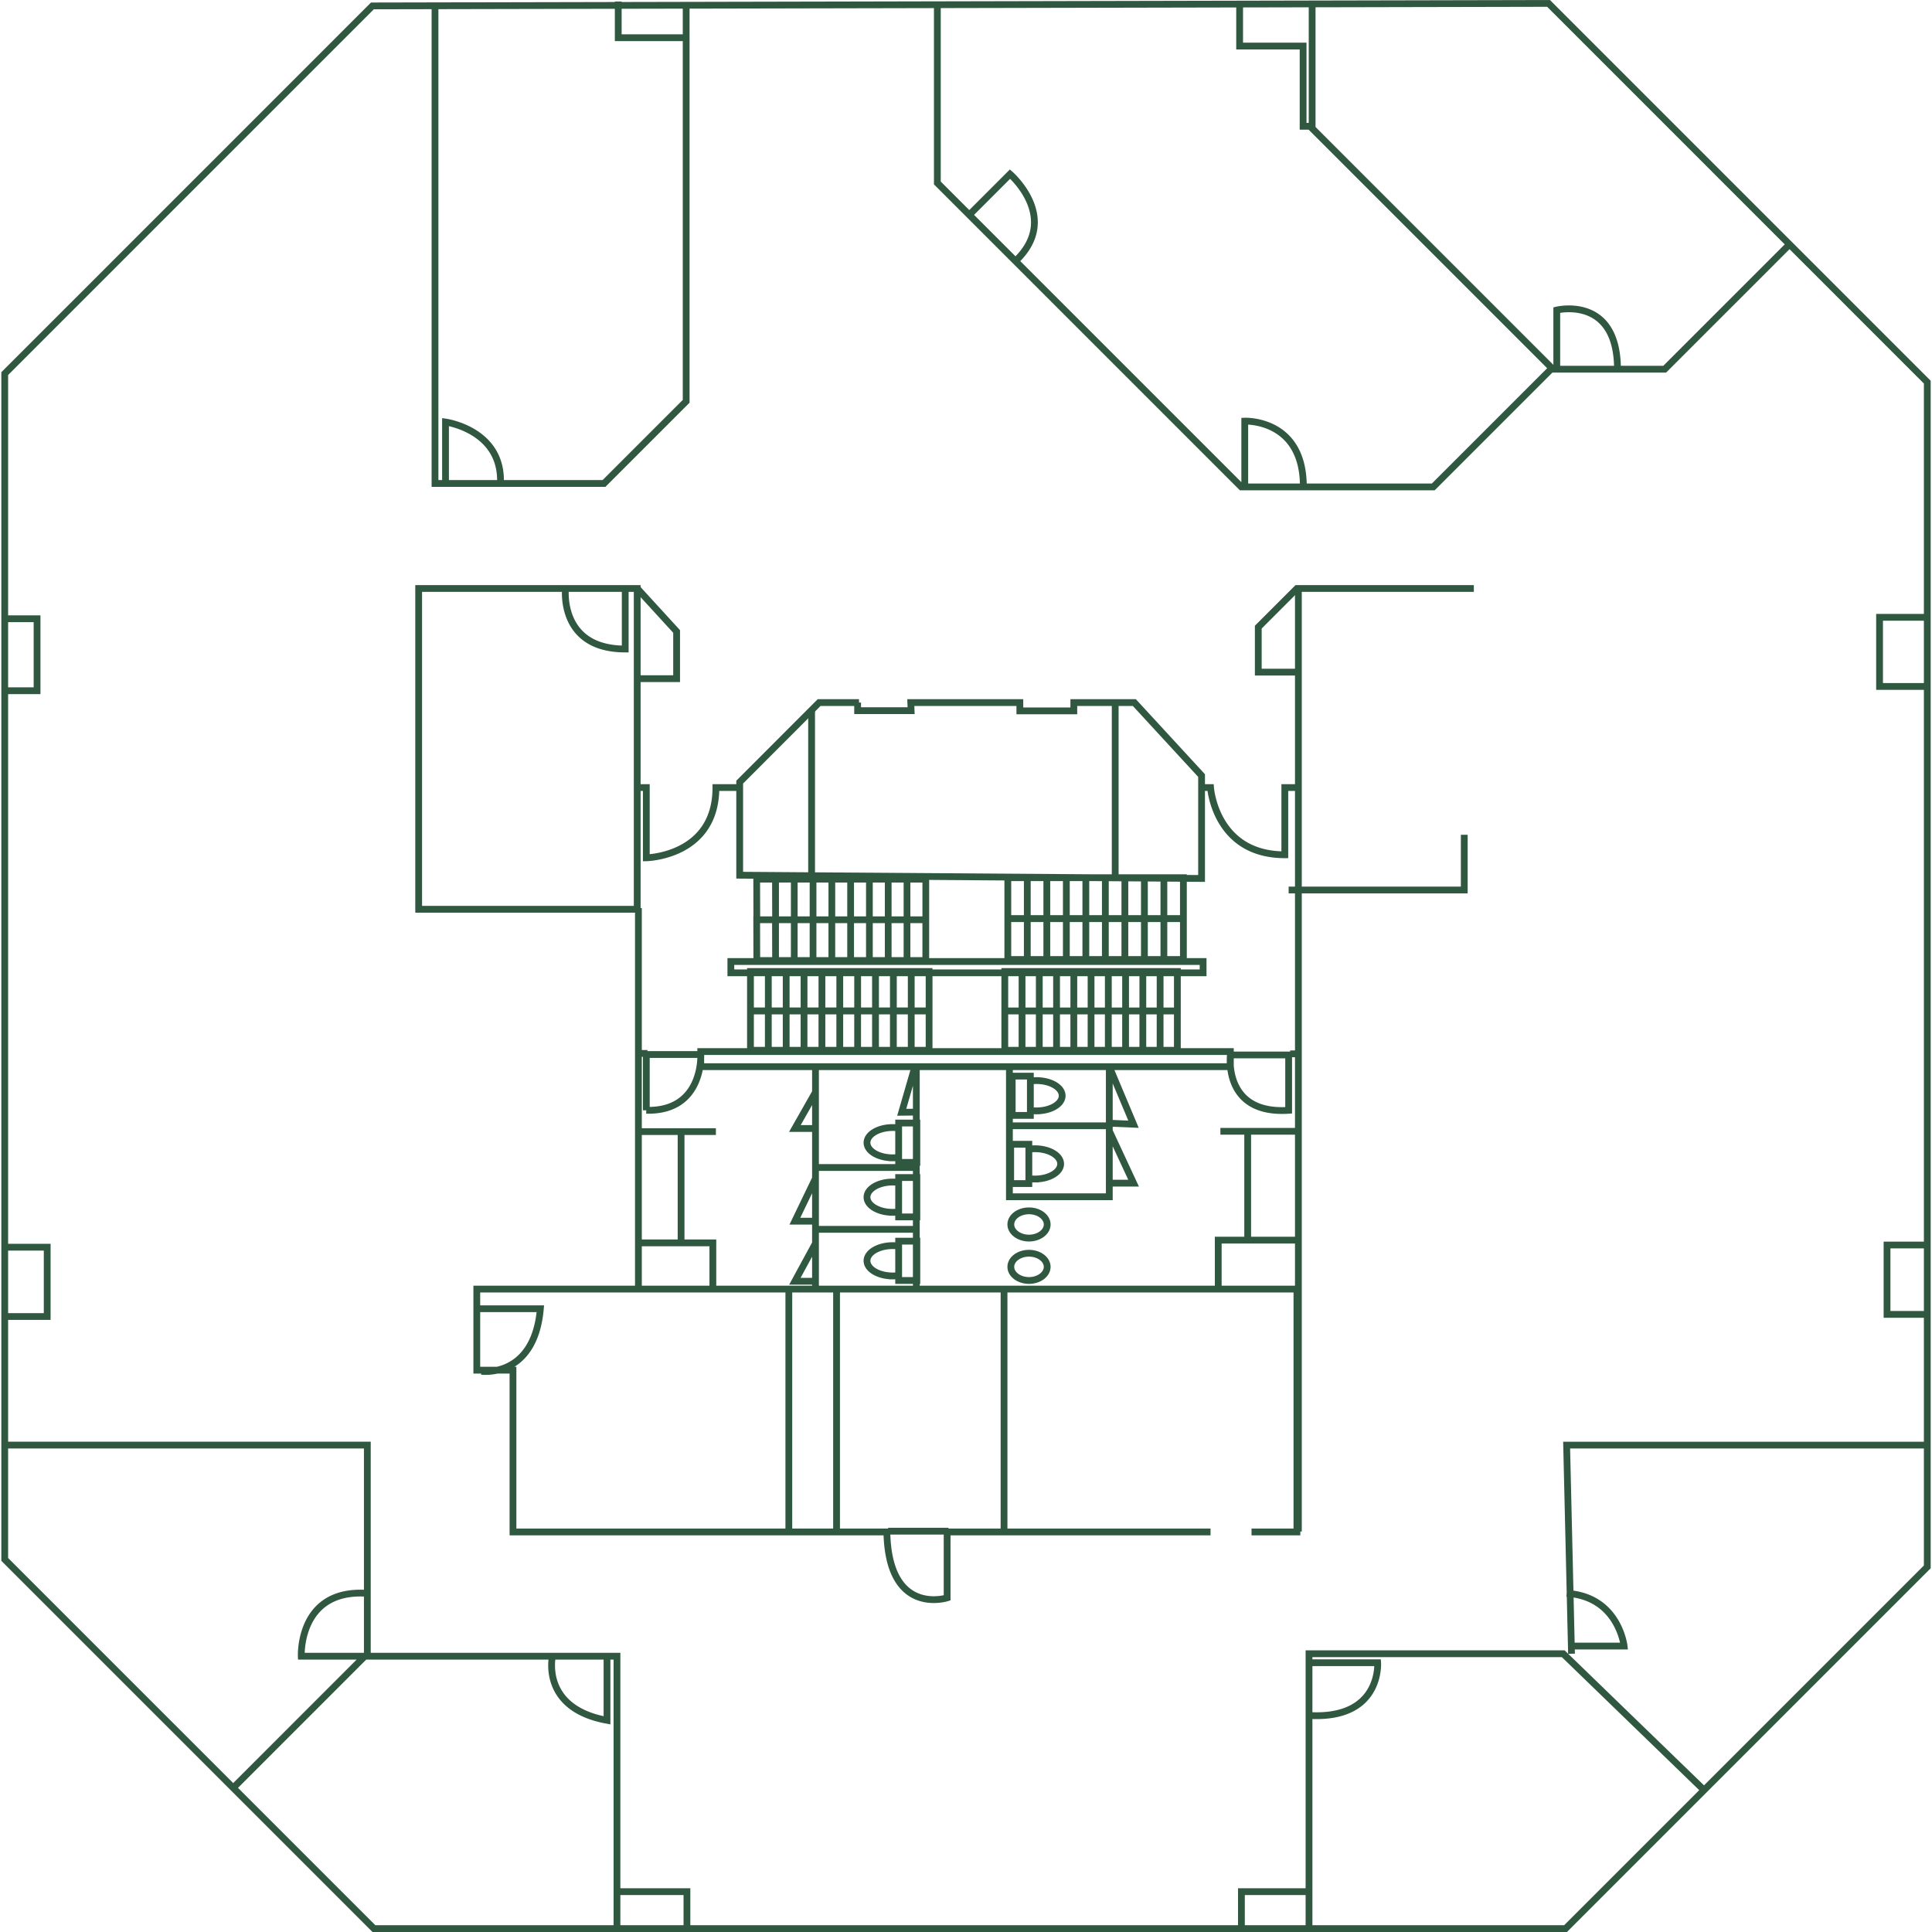 <svg viewBox="0 0 700 700" xmlns="http://www.w3.org/2000/svg" xmlns:xlink="http://www.w3.org/1999/xlink"><clipPath id="a"><path d="m.48 0h699.05v700h-699.05z"/></clipPath><path d="m0 0h700v700h-700z" fill="none"/><g clip-path="url(#a)"><path d="m331.31 387.09-4.6 15.91 5.58-.06m119.77 46.43v-39.37m-205.29 40.31v-40.31m-245.06-159.74h11.72v-26.08h-11.72m0 252.82h15.39v-25.12h-15.39m696.58 24.35h-14.58v-25.14h14.58m-249.15-449.86v15.46h23v29.07h3.2m88.71 88v-21.42s21.95-5.4 22 21.42m-135.05 42.65v-23.82s21.32-.93 21.23 23.82m-121-98.6 14.72-14.72s18.47 15.9 2 31.48m-206.53 80.6v-22.26s20.75 2.86 19.9 22.26m23.57 38.05s-2.48 21.93 21.64 21.93v-21.93m41 72.13h-8.14c0 25-25.22 25.45-25.22 25.45v-25.45h-3.29m3.29 116.94v-20.22h19.73s1.1 20.7-19.74 20.22zm200.6-116.94h3.83s1.69 24.35 26.91 24.35v-24.35h4.39m-3 96.88h-21.1s-2.75 21.64 21.1 20.06zm102.43 214.17h19.11s-2-17.95-20.82-19.1m-93.34 25.14h24.87s1.45 20.66-24.87 19.11m-299.81-124.7s19.12 2.55 21.31-22.67h-23m27.38 125.9s-4.35 18.83 19.77 23.22v-23.22m-218.22-76.49h131.38v76.49h-23.93s-1.1-23.93 23-22.84m91.38 121.53v-98.69h-91.36l-47.69 47.7m164.4 51v-13.4h-25.33m226.23 13.39v-13.39h24.49m224-161.79h-130.66l1.77 75.59m48 49.39-51-49.39h-92.11v99.59m59.72-485.55h-64.1l-14 14v16.3h14m-3 78.94h63.63v-20m117.85-213.92-45.22 45.22h-40.88m-222.66-132.53v65.06l110.12 110.12h69.57l43-43-86.9-86.9v-44.61m-317.8.2v173.07h61.23l29.77-29.77v-143.5m-17.71 244h14.25v-17.11l-14.25-15.57m64.57 195.65h-7.47l7.47-13.16m0 46.74h-7.47l7.44-15.45m0 37.22h-7.44l7.47-13.75m106.48-40.65 8.77 18.86h-8.77m-116.14 126.5v-88.13m-54.94-16.74h27.41v17.29m-27.41-57.6h28.51m72.62 13h-36.56m36.56 22.4h-36.56m36.56-58.94v81.14m-36.53-81.14v81.14m140.44-119.22h-171.11v4.09h171.11zm-141.85-30.64v-60.44m110-2.24v63.67m-2.12 89.16h-36.21m0 25.72v-47.15m0 0v47.15h36.19v-46.76a.09.09 0 0 1 .17 0l8.6 20.48-8.77-.38m68.25 2.94h-28m-.78 57.75v-18.31h28.82m-216.32-68.33h191.89v5.48h-191.89zm49.21 174.2v-87.6m60.68 87.58v-87.58m74.82 87.46h-95.44v23.87s-21.28 6.84-21.83-23.87h-135.47v-58.62h-13.11v-29.39h297.15v88h-16.45m-222.58-225.61h-79.18v-116.22h79.18zm-95.94-327.3-133.22 133.23v429.63l133.77 133.77h431.75l131.06-131.06v-429.26l-137.22-137.22z" fill="none" stroke="#305740" stroke-miterlimit="10" stroke-width="2.46"/></g><path d="m328.62 333.25h6.81v14.75h-6.81zm-6.81 0h6.81v14.75h-6.81zm-6.81 0h6.81v14.75h-6.81zm-6.81 0h6.81v14.75h-6.81zm-6.8 0h6.81v14.75h-6.81zm-6.81 0h6.81v14.75h-6.81zm-6.81 0h6.81v14.75h-6.81zm-6.81 0h6.81v14.75h-6.77zm-6.8 0h6.84v14.75h-6.8zm54.46-14.71h6.81v14.71h-6.81zm-6.81 0h6.81v14.71h-6.81zm-6.81 0h6.81v14.71h-6.81zm-6.81 0h6.81v14.71h-6.81zm-6.8 0h6.81v14.71h-6.81zm-6.81 0h6.81v14.71h-6.81zm-6.81 0h6.81v14.71h-6.81zm-6.81 0h6.81v14.71h-6.77zm-6.8 0h6.84v14.71h-6.8z" fill="none" stroke="#305740" stroke-miterlimit="10" stroke-width="2.44"/><g clip-path="url(#a)"><path d="m467.44 381.82h3m-235.85-.15h-3.3m90.5 173.1h21.84m-112.32-225.77v138.25m79.92-212.69h-14.45l-28.78 28.82v33.72l167.35 1.18v-37.28l-24.35-26.44h-21.94v3h-19.55v-3h-39.51l.11 2.93h-19.38v-2.93m68.68 204.44c0 2.73-3 4.94-6.59 4.94s-6.58-2.21-6.58-4.94 2.95-4.93 6.58-4.93 6.59 2.23 6.59 4.93zm0-15.36c0 2.73-3 4.94-6.59 4.94s-6.58-2.21-6.58-4.94 2.95-4.93 6.58-4.93 6.59 2.23 6.59 4.95zm-53.81 7.83a15 15 0 0 0 -2.14-.15c-5.15 0-9.33 2.46-9.33 5.49s4.18 5.49 9.33 5.49a15 15 0 0 0 2.14-.15m0 1.79h6.58v-14.24h-6.58zm0-35.51a15 15 0 0 0 -2.14-.15c-5.15 0-9.33 2.46-9.33 5.49s4.18 5.48 9.33 5.48a16.6 16.6 0 0 0 2.14-.14m0 1.79h6.58v-14.25h-6.58zm0-32.22a15 15 0 0 0 -2.14-.15c-5.15 0-9.33 2.46-9.33 5.49s4.18 5.48 9.33 5.48a16.6 16.6 0 0 0 2.14-.14m0 1.79h6.58v-14.25h-6.58zm47.23-4.79a14.87 14.87 0 0 1 2.14-.15c5.15 0 9.32 2.46 9.32 5.49s-4.17 5.48-9.32 5.48a16.49 16.49 0 0 1 -2.14-.14m-.06 1.79h-6.58v-14.24h6.58zm.61-37.16a14.77 14.77 0 0 1 2.14-.15c5.15 0 9.32 2.46 9.32 5.49s-4.17 5.48-9.32 5.48a14.8 14.8 0 0 1 -2.14-.14m-.06 1.79h-6.58v-14.24h6.58zm325.68-180.48h-18v25.05h18m-475-248.16v13.11h25m221.43 199v342.24m-48.73-222.06h7.07v14.81h-7.07zm-7.06 0h7.06v14.81h-7.06zm-7.08 0h7.07v14.81h-7.07zm-7.07 0h7.07v14.81h-7.07zm-7.07 0h7.07v14.81h-7.07zm-7.06 0h7.06v14.81h-7.06zm-7.08 0h7.07v14.81h-7.07zm-7.07 0h7.07v14.81h-7.07zm-7.06 0h7.06v14.81h-7.06zm56.55-14.84h7.07v14.81h-7.07zm-7.06 0h7.06v14.81h-7.06zm-7.08 0h7.07v14.81h-7.07zm-7.07 0h7.07v14.81h-7.07zm-7.07 0h7.07v14.81h-7.07zm-7.06 0h7.06v14.81h-7.06zm-7.08 0h7.07v14.81h-7.07zm-7.07 0h7.07v14.81h-7.07zm-7.06 0h7.06v14.81h-7.06zm55.18 48.27h6.25v14.27h-6.25zm-6.26 0h6.26v14.27h-6.26zm-6.25 0h6.25v14.27h-6.25zm-6.25 0h6.25v14.27h-6.25zm-6.26 0h6.25v14.27h-6.25zm-6.25 0h6.25v14.27h-6.25zm-6.25 0h6.25v14.27h-6.25zm-6.26 0h6.26v14.27h-6.26zm-6.25 0h6.25v14.27h-6.25zm-6.25 0h6.25v14.27h-6.25zm56.28-14.27h6.25v14.3h-6.25zm-6.26 0h6.26v14.3h-6.26zm-6.25 0h6.25v14.3h-6.25zm-6.25 0h6.25v14.3h-6.25zm-6.26 0h6.25v14.3h-6.25zm-6.25 0h6.25v14.3h-6.25zm-6.25 0h6.25v14.3h-6.25zm-6.26 0h6.26v14.3h-6.26zm-6.25 0h6.25v14.3h-6.25zm-6.25 0h6.25v14.3h-6.25zm-33.9 14.26h6.47v14.27h-6.47zm-6.47 0h6.47v14.27h-6.47zm-6.48 0h6.48v14.27h-6.48zm-6.47 0h6.48v14.27h-6.48zm-6.47 0h6.47v14.27h-6.47zm-6.47 0h6.47v14.27h-6.47zm-6.48 0h6.48v14.27h-6.48zm-6.47 0h6.47v14.27h-6.47zm-6.47 0h6.47v14.27h-6.47zm-6.47 0h6.47v14.27h-6.47zm58.25-14.26h6.47v14.3h-6.47zm-6.47 0h6.47v14.3h-6.47zm-6.48 0h6.48v14.3h-6.48zm-6.47 0h6.48v14.3h-6.48zm-6.47 0h6.47v14.3h-6.47zm-6.47 0h6.47v14.3h-6.47zm-6.48 0h6.48v14.3h-6.48zm-6.47 0h6.47v14.3h-6.47zm-6.47 0h6.47v14.3h-6.47zm-6.47 0h6.47v14.3h-6.47z" fill="none" stroke="#305740" stroke-miterlimit="10" stroke-width="2.46"/></g></svg>
